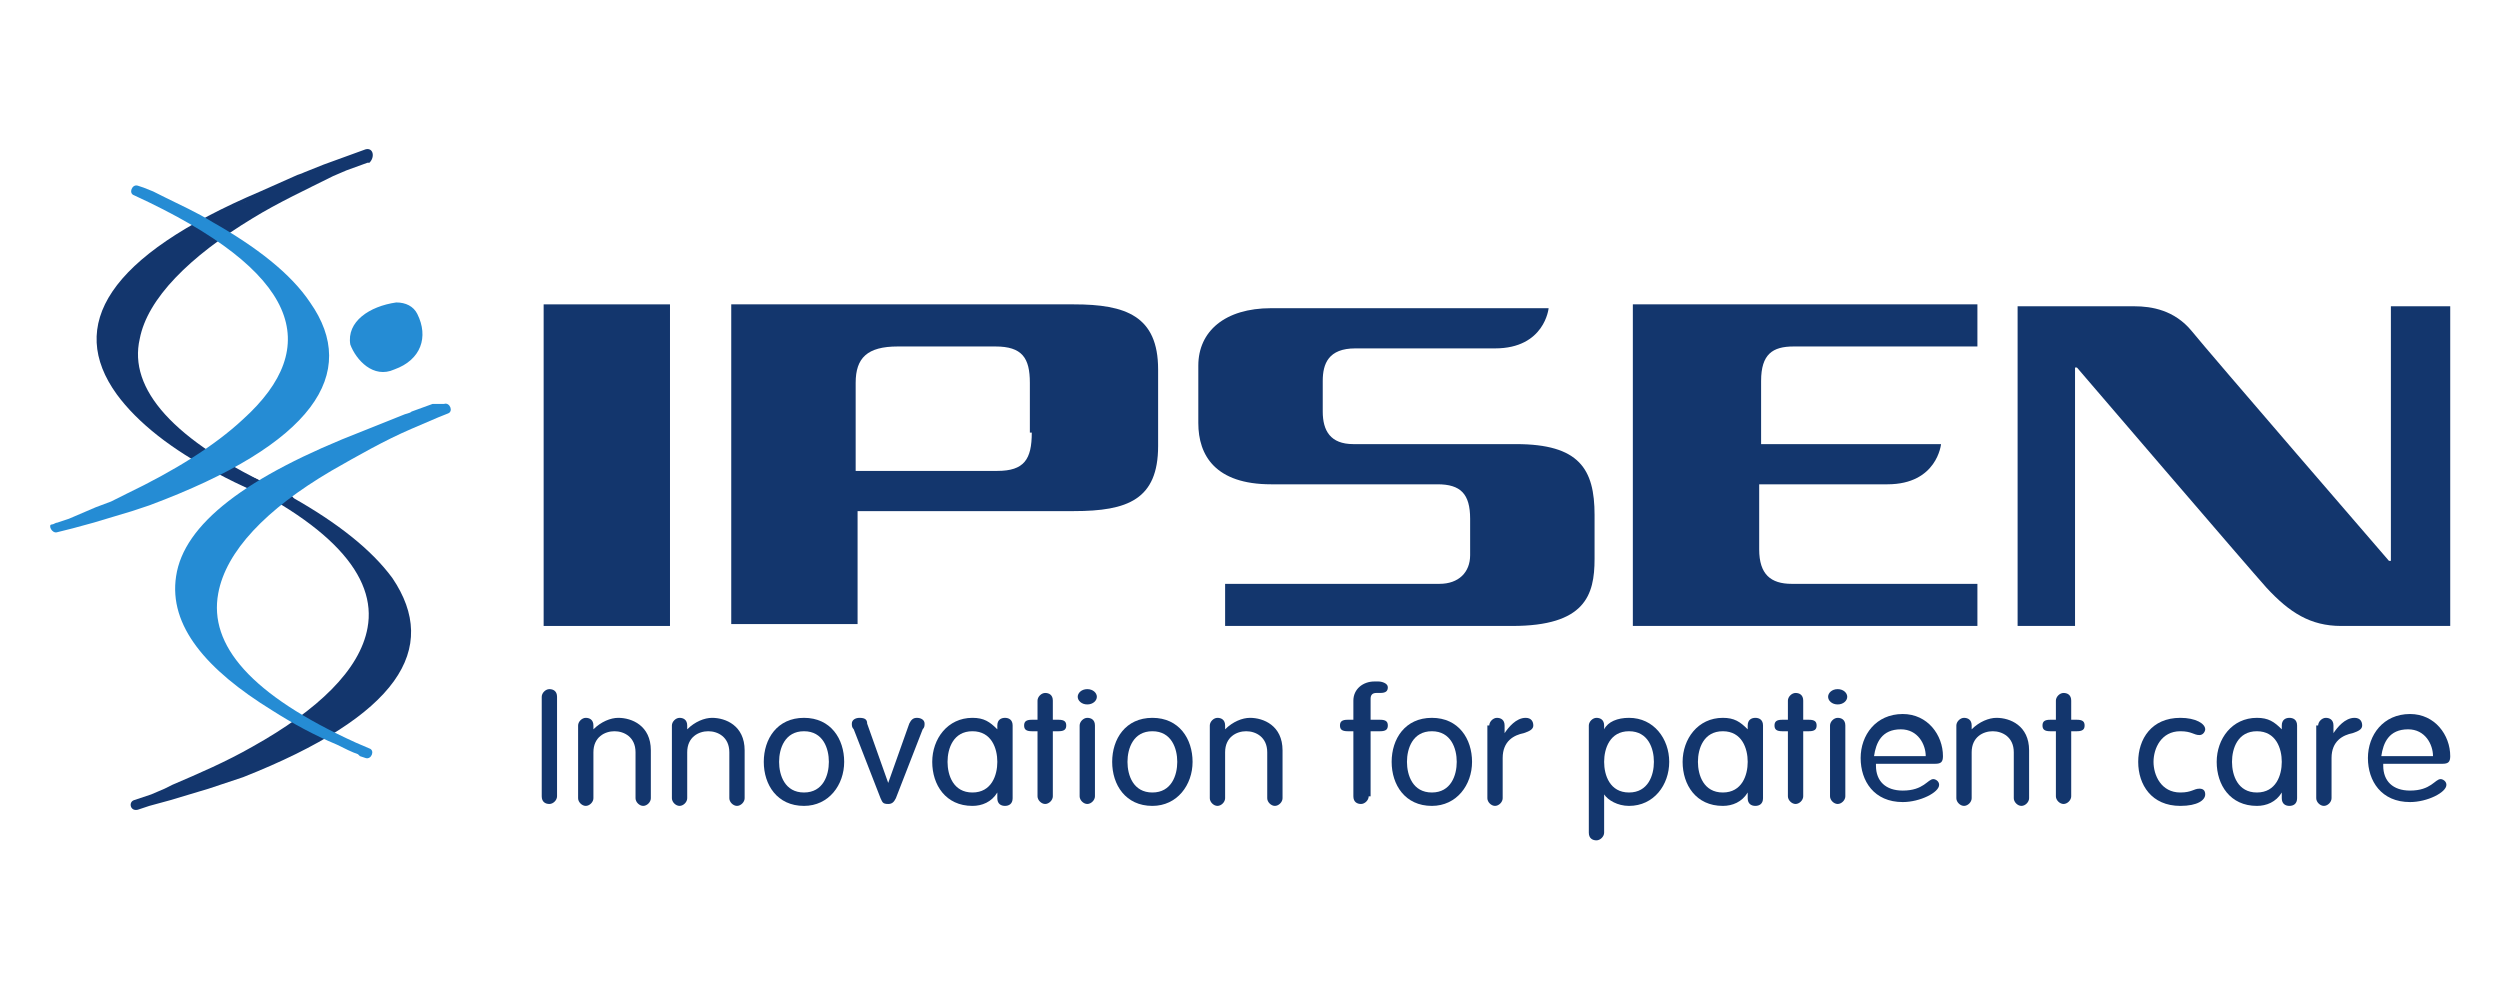 <?xml version="1.0" encoding="utf-8"?>
<!-- Generator: Adobe Illustrator 25.2.0, SVG Export Plug-In . SVG Version: 6.00 Build 0)  -->
<svg version="1.1" id="Layer_1" xmlns="http://www.w3.org/2000/svg" xmlns:xlink="http://www.w3.org/1999/xlink" x="0px" y="0px"
	 viewBox="0 0 130.6 51.6" style="enable-background:new 0 0 130.6 51.6;" xml:space="preserve">
<style type="text/css">
	.st0{fill-rule:evenodd;clip-rule:evenodd;fill:#13366D;}
	.st1{fill:#13366D;}
	.st2{fill-rule:evenodd;clip-rule:evenodd;fill:#258CD4;}
	.st3{fill:#258CD4;}
</style>
<g id="Desktop">
	<g id="Combined-Shape_1_" transform="translate(1086, 1884)">
		<g id="client_logo_ipsen" transform="translate(1072, 1293)">
			<path id="Fill-1_2_" class="st0" d="M-2138.8-3168.9c0,0-24.6,9-4.1,18C-2142.9-3151-2167.3-3159.8-2138.8-3168.9"/>
			<path id="Stroke-3" class="st1" d="M-2138.9-3169.2l-1.1,0.4l-1.1,0.4l-1,0.4c-0.2,0.1-0.3,0.1-0.5,0.2l-0.9,0.4l-0.9,0.4
				c-8,3.4-10.1,7-7.5,10.6c1.1,1.5,2.9,2.9,5.2,4.1c1.3,0.7,2.5,1.2,3.4,1.6l0.3,0.1c0.3,0.1,0.5-0.4,0.2-0.5l-0.6-0.3
				c-5.6-2.6-7.9-5.3-7.3-7.9c0.4-2.1,2.6-4.3,5.9-6.3c1.3-0.8,2.8-1.5,4.2-2.2l0.7-0.3l1.1-0.4c0,0,0,0,0.1,0
				C-2138.4-3168.8-2138.5-3169.3-2138.9-3169.2z M-2144.5-3166.5l-0.6,0.3c-3.4,2.1-5.7,4.3-6.2,6.7l0,0.2
				c-0.2,1.3,0.2,2.7,1.3,3.9l0.1,0.1l0,0c-0.6-0.5-1.2-1.1-1.6-1.7c-2-2.8-0.8-5.7,4.5-8.5l0.7-0.4c0.4-0.2,0.8-0.4,1.2-0.6
				L-2144.5-3166.5z"/>
			<path id="Fill-5" class="st0" d="M-2150.8-3134.9c0,0,24.9-8.3,4.3-17.7C-2146.6-3152.6-2122-3143.3-2150.8-3134.9"/>
			<path id="Stroke-7" class="st1" d="M-2146.5-3152.9c-0.3-0.1-0.5,0.4-0.2,0.5c6,2.7,8.4,5.5,7.9,8.2c-0.4,2.2-2.6,4.3-6,6.2
				c-1.4,0.8-2.8,1.4-4.2,2l-0.4,0.2l-0.7,0.3l-0.9,0.3c-0.3,0.1-0.2,0.6,0.2,0.5l0.6-0.2l1.1-0.3l1-0.3c0.3-0.1,0.7-0.2,1-0.3
				l0.9-0.3l0.9-0.3c8.1-3.2,10.3-6.7,7.8-10.4c-1.1-1.5-2.9-2.9-5.2-4.2c-0.9-0.5-1.7-0.9-2.4-1.2l-0.7-0.3c-0.1,0-0.2-0.1-0.3-0.1
				L-2146.5-3152.9z M-2139.5-3148.2c0.6,0.6,1.2,1.1,1.6,1.7l0.1,0.2c2,3.1,0.2,6.1-6.7,9l-0.5,0.2l0.6-0.3c3.6-2,5.9-4.2,6.3-6.6
				c0.2-1.4-0.1-2.7-1.2-4L-2139.5-3148.2z"/>
			<path id="Fill-9_1_" class="st2" d="M-2155.1-3149.4c0,0,24.9-8.3,4.3-17.7C-2150.8-3167.1-2126.2-3157.8-2155.1-3149.4"/>
			<path id="Stroke-11" class="st2" d="M-2155-3149.2l0.8-0.2l1.1-0.3l1-0.3c0.3-0.1,0.7-0.2,1-0.3l0.9-0.3c8.6-3.2,11-6.9,8.4-10.6
				c-1-1.5-2.8-2.9-5.1-4.2c-0.8-0.5-1.7-0.9-2.5-1.3l-0.6-0.3l-0.5-0.2l-0.3-0.1c-0.3-0.1-0.5,0.4-0.2,0.5c8.7,4,9.9,7.9,5.7,11.7
				c-1.5,1.4-3.6,2.7-6.1,3.9l-0.8,0.4l-0.8,0.3l-0.7,0.3l-0.7,0.3l-0.6,0.2c-0.1,0-0.2,0.1-0.3,0.1
				C-2155.5-3149.6-2155.3-3149.1-2155-3149.2z M-2143.7-3162.7l0.2,0.2c0.5,0.5,1,1,1.3,1.5l0.1,0.2c2,3.1,0.2,6.1-6.6,8.9
				l-0.7,0.3l0.5-0.3c1.6-0.9,2.9-1.8,4-2.8c2.7-2.6,3.3-5.2,1.2-7.8L-2143.7-3162.7z"/>
			<path id="Fill-13_1_" class="st2" d="M-2134.7-3155.7c0,0-24.6,9-4.1,18C-2138.8-3137.7-2163.3-3146.6-2134.7-3155.7"/>
			<path id="Stroke-15" class="st3" d="M-2134.8-3155.9c0.3-0.1,0.5,0.4,0.2,0.5l-0.5,0.2l-0.7,0.3l-0.7,0.3
				c-1.4,0.6-2.8,1.4-4.2,2.2c-3.4,2-5.5,4.2-5.9,6.4c-0.5,2.7,1.7,5.3,7.2,7.8l0.7,0.3c0.3,0.1,0.1,0.6-0.2,0.5l-0.3-0.1l-0.1-0.1
				c-0.3-0.1-0.7-0.3-1.1-0.5c-1.2-0.5-2.3-1.1-3.4-1.8c-3.4-2.1-5.4-4.4-5-7c0.4-2.7,3.6-5.2,9.8-7.6l1-0.4l1-0.4
				c0.2-0.1,0.4-0.1,0.5-0.2l1.1-0.4L-2134.8-3155.9z M-2140.5-3153.3l-0.2,0.1c-4.8,2.1-7.2,4.3-7.6,6.5c-0.3,1.6,0.6,3.1,2.3,4.6
				l0.2,0.1l-0.1-0.1c-1-1.3-1.4-2.6-1.3-3.9l0-0.2c0.4-2.3,2.5-4.4,5.8-6.5l0.4-0.3L-2140.5-3153.3z"/>
			<path id="Fill-17" class="st2" d="M-2137.4-3157.7c-1.1,0.5-2-0.5-2.3-1.3c-0.2-1.2,1-2,2.4-2.2c0.5,0,0.9,0.2,1.1,0.6
				C-2135.6-3159.4-2136-3158.2-2137.4-3157.7z"/>
			<path id="Fill-19" class="st0" d="M-2101.9-3161.1h-17.9v16.7h6.6v-5.9l11.3,0c2.8,0,4.4-0.6,4.4-3.4v-4
				C-2097.5-3160.5-2099.2-3161.1-2101.9-3161.1L-2101.9-3161.1z M-2104.1-3154.4c0,1.4-0.4,2-1.8,2h-7.4c0,0,0-4.6,0-4.6
				c0-1.3,0.6-1.9,2.2-1.9h5.1c1.4,0,1.8,0.6,1.8,1.9V-3154.4z"/>
			<polygon id="Fill-21" class="st0" points="-2129.6,-3144.3 -2123,-3144.3 -2123,-3161.1 -2129.6,-3161.1 			"/>
			<path id="Fill-23" class="st0" d="M-2074.7-3147.8c0,1.9-0.5,3.5-4.3,3.5h-15v-2.2h11.2c1,0,1.6-0.6,1.6-1.5v-1.9
				c0-1.3-0.5-1.8-1.7-1.8h-8.7c-2.9,0-3.8-1.5-3.8-3.2l0-3c0-1.8,1.4-3,3.8-3h14.5c0,0-0.2,2.1-2.8,2.1h-7.3
				c-1.4,0-1.7,0.8-1.7,1.7v1.6c0,1,0.4,1.7,1.6,1.7l8.5,0c3.3,0,4.1,1.3,4.1,3.7V-3147.8"/>
			<path id="Fill-24" class="st0" d="M-2072.7-3144.4v-16.7h18v2.2h-9.6c-1.1,0-1.7,0.4-1.7,1.8v3.3h9.4c0,0-0.2,2.1-2.8,2.1h-6.7
				v3.4c0,1.3,0.6,1.8,1.7,1.8h9.7v2.2H-2072.7"/>
			<path id="Fill-25" class="st0" d="M-2035.7-3144.3c-1.6,0-2.7-0.7-3.9-2c-0.9-1-9.9-11.5-9.9-11.5h-0.1v13.5h-3v-16.7h6.1
				c0.9,0,2.1,0.2,3,1.3c0.8,1,10.3,12,10.3,12h0.1v-13.3h3.1v16.7H-2035.7"/>
			<path id="Fill-26" class="st0" d="M-2128.9-3135.4c0,0.2-0.2,0.4-0.4,0.4c-0.2,0-0.4-0.1-0.4-0.4v-5.2c0-0.2,0.2-0.4,0.4-0.4
				c0.2,0,0.4,0.1,0.4,0.4V-3135.4"/>
			<path id="Fill-27" class="st0" d="M-2127.8-3139.1c0-0.2,0.2-0.4,0.4-0.4c0.2,0,0.4,0.1,0.4,0.4v0.2l0,0c0.4-0.4,0.9-0.6,1.3-0.6
				c0.7,0,1.7,0.4,1.7,1.7v2.5c0,0.2-0.2,0.4-0.4,0.4c-0.2,0-0.4-0.2-0.4-0.4v-2.4c0-0.8-0.6-1.1-1.1-1.1s-1.1,0.3-1.1,1.1v2.4
				c0,0.2-0.2,0.4-0.4,0.4c-0.2,0-0.4-0.2-0.4-0.4V-3139.1"/>
			<path id="Fill-28" class="st0" d="M-2122.9-3139.1c0-0.2,0.2-0.4,0.4-0.4c0.2,0,0.4,0.1,0.4,0.4v0.2l0,0c0.4-0.4,0.9-0.6,1.3-0.6
				c0.7,0,1.7,0.4,1.7,1.7v2.5c0,0.2-0.2,0.4-0.4,0.4c-0.2,0-0.4-0.2-0.4-0.4v-2.4c0-0.8-0.6-1.1-1.1-1.1c-0.5,0-1.1,0.3-1.1,1.1
				v2.4c0,0.2-0.2,0.4-0.4,0.4c-0.2,0-0.4-0.2-0.4-0.4V-3139.1"/>
			<path id="Fill-29" class="st0" d="M-2116-3139.5c1.4,0,2.1,1.1,2.1,2.3s-0.8,2.3-2.1,2.3c-1.4,0-2.1-1.1-2.1-2.3
				S-2117.4-3139.5-2116-3139.5 M-2116-3135.6c1,0,1.3-0.9,1.3-1.6s-0.3-1.6-1.3-1.6c-1,0-1.3,0.9-1.3,1.6S-2117-3135.6-2116-3135.6
				"/>
			<path id="Fill-30" class="st0" d="M-2113.4-3138.9c-0.1-0.1-0.1-0.2-0.1-0.3c0-0.2,0.2-0.3,0.4-0.3c0.3,0,0.4,0.1,0.4,0.3
				l1.1,3.1h0l1.1-3.1c0.1-0.2,0.2-0.3,0.4-0.3c0.2,0,0.4,0.1,0.4,0.3c0,0.1,0,0.2-0.1,0.3l-1.4,3.6c-0.1,0.2-0.2,0.3-0.4,0.3
				c-0.3,0-0.3-0.1-0.4-0.3L-2113.4-3138.9"/>
			<path id="Fill-31" class="st0" d="M-2105.1-3135.3c0,0.3-0.2,0.4-0.4,0.4c-0.2,0-0.4-0.1-0.4-0.4v-0.3h0
				c-0.3,0.5-0.8,0.7-1.3,0.7c-1.4,0-2.1-1.1-2.1-2.3s0.8-2.3,2.1-2.3c0.6,0,0.9,0.2,1.3,0.6h0v-0.2c0-0.3,0.2-0.4,0.4-0.4
				c0.2,0,0.4,0.1,0.4,0.4V-3135.3 M-2107.2-3135.6c1,0,1.3-0.9,1.3-1.6s-0.3-1.6-1.3-1.6c-1,0-1.3,0.9-1.3,1.6
				S-2108.2-3135.6-2107.2-3135.6"/>
			<path id="Fill-32" class="st0" d="M-2103.8-3140.4c0-0.2,0.2-0.4,0.4-0.4c0.2,0,0.4,0.1,0.4,0.4v1h0.3c0.3,0,0.4,0.1,0.4,0.3
				c0,0.2-0.1,0.3-0.4,0.3h-0.3v3.4c0,0.2-0.2,0.4-0.4,0.4c-0.2,0-0.4-0.2-0.4-0.4v-3.4h-0.3c-0.3,0-0.4-0.1-0.4-0.3
				c0-0.2,0.1-0.3,0.4-0.3h0.3V-3140.4"/>
			<path id="Fill-33" class="st0" d="M-2101.2-3141c0.3,0,0.5,0.2,0.5,0.4s-0.2,0.4-0.5,0.4c-0.3,0-0.5-0.2-0.5-0.4
				S-2101.5-3141-2101.2-3141L-2101.2-3141z M-2100.8-3135.4c0,0.2-0.2,0.4-0.4,0.4c-0.2,0-0.4-0.2-0.4-0.4v-3.7
				c0-0.2,0.2-0.4,0.4-0.4c0.2,0,0.4,0.1,0.4,0.4V-3135.4z"/>
			<path id="Fill-34" class="st0" d="M-2097.8-3139.5c1.4,0,2.1,1.1,2.1,2.3s-0.8,2.3-2.1,2.3c-1.4,0-2.1-1.1-2.1-2.3
				S-2099.2-3139.5-2097.8-3139.5 M-2097.8-3135.6c1,0,1.3-0.9,1.3-1.6s-0.3-1.6-1.3-1.6c-1,0-1.3,0.9-1.3,1.6
				S-2098.8-3135.6-2097.8-3135.6"/>
			<path id="Fill-35" class="st0" d="M-2094.8-3139.1c0-0.2,0.2-0.4,0.4-0.4c0.2,0,0.4,0.1,0.4,0.4v0.2l0,0c0.4-0.4,0.9-0.6,1.3-0.6
				c0.7,0,1.7,0.4,1.7,1.7v2.5c0,0.2-0.2,0.4-0.4,0.4c-0.2,0-0.4-0.2-0.4-0.4v-2.4c0-0.8-0.6-1.1-1.1-1.1c-0.5,0-1.1,0.3-1.1,1.1
				v2.4c0,0.2-0.2,0.4-0.4,0.4c-0.2,0-0.4-0.2-0.4-0.4V-3139.1"/>
			<path id="Fill-36" class="st0" d="M-2086.5-3135.4c0,0.2-0.2,0.4-0.4,0.4c-0.2,0-0.4-0.1-0.4-0.4v-3.4h-0.3
				c-0.3,0-0.4-0.1-0.4-0.3c0-0.2,0.1-0.3,0.4-0.3h0.3v-1c0-0.6,0.5-1,1.1-1h0.2c0.2,0,0.5,0.1,0.5,0.3c0,0.2-0.1,0.3-0.4,0.3h-0.2
				c-0.2,0-0.3,0.1-0.3,0.3v1.1h0.5c0.3,0,0.4,0.1,0.4,0.3c0,0.2-0.1,0.3-0.4,0.3h-0.5V-3135.4"/>
			<path id="Fill-37" class="st0" d="M-2083.2-3139.5c1.4,0,2.1,1.1,2.1,2.3s-0.8,2.3-2.1,2.3c-1.4,0-2.1-1.1-2.1-2.3
				S-2084.6-3139.5-2083.2-3139.5 M-2083.2-3135.6c1,0,1.3-0.9,1.3-1.6s-0.3-1.6-1.3-1.6c-1,0-1.3,0.9-1.3,1.6
				S-2084.2-3135.6-2083.2-3135.6"/>
			<path id="Fill-38" class="st0" d="M-2080.2-3139.1c0-0.2,0.2-0.4,0.4-0.4c0.2,0,0.4,0.1,0.4,0.4v0.4h0c0.2-0.3,0.6-0.8,1.1-0.8
				c0.3,0,0.4,0.2,0.4,0.4c0,0.2-0.2,0.3-0.5,0.4c-0.5,0.1-1.1,0.4-1.1,1.3v2.1c0,0.2-0.2,0.4-0.4,0.4c-0.2,0-0.4-0.2-0.4-0.4
				V-3139.1"/>
			<path id="Fill-39" class="st0" d="M-2075-3139.1c0-0.2,0.2-0.4,0.4-0.4c0.2,0,0.4,0.1,0.4,0.4v0.2h0c0.2-0.4,0.7-0.6,1.3-0.6
				c1.3,0,2.1,1.1,2.1,2.3c0,1.2-0.8,2.3-2.1,2.3c-0.6,0-1.1-0.3-1.3-0.6h0v2c0,0.2-0.2,0.4-0.4,0.4c-0.2,0-0.4-0.1-0.4-0.4V-3139.1
				 M-2072.9-3135.6c1,0,1.3-0.9,1.3-1.6c0-0.7-0.3-1.6-1.3-1.6c-1,0-1.3,0.9-1.3,1.6C-2074.2-3136.5-2073.9-3135.6-2072.9-3135.6"
				/>
			<path id="Fill-40" class="st0" d="M-2065.9-3135.3c0,0.3-0.2,0.4-0.4,0.4c-0.2,0-0.4-0.1-0.4-0.4v-0.3h0
				c-0.3,0.5-0.8,0.7-1.3,0.7c-1.4,0-2.1-1.1-2.1-2.3s0.8-2.3,2.1-2.3c0.6,0,0.9,0.2,1.3,0.6h0v-0.2c0-0.3,0.2-0.4,0.4-0.4
				c0.2,0,0.4,0.1,0.4,0.4V-3135.3 M-2068-3135.6c1,0,1.3-0.9,1.3-1.6s-0.3-1.6-1.3-1.6s-1.3,0.9-1.3,1.6S-2069-3135.6-2068-3135.6"
				/>
			<path id="Fill-41" class="st0" d="M-2064.6-3140.4c0-0.2,0.2-0.4,0.4-0.4c0.2,0,0.4,0.1,0.4,0.4v1h0.3c0.3,0,0.4,0.1,0.4,0.3
				c0,0.2-0.1,0.3-0.4,0.3h-0.3v3.4c0,0.2-0.2,0.4-0.4,0.4c-0.2,0-0.4-0.2-0.4-0.4v-3.4h-0.3c-0.3,0-0.4-0.1-0.4-0.3
				c0-0.2,0.1-0.3,0.4-0.3h0.3V-3140.4"/>
			<path id="Fill-42" class="st0" d="M-2062-3141c0.3,0,0.5,0.2,0.5,0.4s-0.2,0.4-0.5,0.4c-0.3,0-0.5-0.2-0.5-0.4
				S-2062.3-3141-2062-3141L-2062-3141z M-2061.6-3135.4c0,0.2-0.2,0.4-0.4,0.4s-0.4-0.2-0.4-0.4v-3.7c0-0.2,0.2-0.4,0.4-0.4
				s0.4,0.1,0.4,0.4V-3135.4z"/>
			<path id="Fill-43" class="st0" d="M-2060-3137c0,0.8,0.5,1.3,1.4,1.3c1.1,0,1.3-0.6,1.6-0.6c0.1,0,0.3,0.1,0.3,0.3
				c0,0.4-1,0.9-1.9,0.9c-1.5,0-2.2-1.1-2.2-2.3c0-1.2,0.8-2.3,2.2-2.3c1.3,0,2.1,1.1,2.1,2.2c0,0.3-0.1,0.4-0.4,0.4H-2060
				L-2060-3137z M-2057.4-3137.5c0-0.6-0.4-1.4-1.3-1.4c-1,0-1.3,0.7-1.4,1.4H-2057.4z"/>
			<path id="Fill-44" class="st0" d="M-2055.8-3139.1c0-0.2,0.2-0.4,0.4-0.4c0.2,0,0.4,0.1,0.4,0.4v0.2l0,0c0.4-0.4,0.9-0.6,1.3-0.6
				c0.7,0,1.7,0.4,1.7,1.7v2.5c0,0.2-0.2,0.4-0.4,0.4c-0.2,0-0.4-0.2-0.4-0.4v-2.4c0-0.8-0.6-1.1-1.1-1.1s-1.1,0.3-1.1,1.1v2.4
				c0,0.2-0.2,0.4-0.4,0.4c-0.2,0-0.4-0.2-0.4-0.4V-3139.1"/>
			<path id="Fill-45" class="st0" d="M-2050.6-3140.4c0-0.2,0.2-0.4,0.4-0.4c0.2,0,0.4,0.1,0.4,0.4v1h0.3c0.3,0,0.4,0.1,0.4,0.3
				c0,0.2-0.1,0.3-0.4,0.3h-0.3v3.4c0,0.2-0.2,0.4-0.4,0.4c-0.2,0-0.4-0.2-0.4-0.4v-3.4h-0.3c-0.3,0-0.4-0.1-0.4-0.3
				c0-0.2,0.1-0.3,0.4-0.3h0.3V-3140.4"/>
			<path id="Fill-46" class="st0" d="M-2044.1-3139.5c0.8,0,1.3,0.3,1.3,0.6c0,0.1-0.1,0.3-0.3,0.3c-0.3,0-0.4-0.2-1-0.2
				c-1,0-1.4,0.9-1.4,1.6s0.4,1.6,1.4,1.6c0.6,0,0.7-0.2,1-0.2c0.2,0,0.3,0.1,0.3,0.3c0,0.3-0.4,0.6-1.3,0.6c-1.5,0-2.2-1.1-2.2-2.3
				S-2045.6-3139.5-2044.1-3139.5"/>
			<path id="Fill-47" class="st0" d="M-2038-3135.3c0,0.3-0.2,0.4-0.4,0.4c-0.2,0-0.4-0.1-0.4-0.4v-0.3h0c-0.3,0.5-0.8,0.7-1.3,0.7
				c-1.4,0-2.1-1.1-2.1-2.3s0.8-2.3,2.1-2.3c0.6,0,0.9,0.2,1.3,0.6h0v-0.2c0-0.3,0.2-0.4,0.4-0.4c0.2,0,0.4,0.1,0.4,0.4V-3135.3
				 M-2040.1-3135.6c1,0,1.3-0.9,1.3-1.6s-0.3-1.6-1.3-1.6c-1,0-1.3,0.9-1.3,1.6S-2041.1-3135.6-2040.1-3135.6"/>
			<path id="Fill-48" class="st0" d="M-2036.9-3139.1c0-0.2,0.2-0.4,0.4-0.4c0.2,0,0.4,0.1,0.4,0.4v0.4h0c0.2-0.3,0.6-0.8,1.1-0.8
				c0.3,0,0.4,0.2,0.4,0.4c0,0.2-0.2,0.3-0.5,0.4c-0.5,0.1-1.1,0.4-1.1,1.3v2.1c0,0.2-0.2,0.4-0.4,0.4s-0.4-0.2-0.4-0.4V-3139.1"/>
			<path id="Fill-49" class="st0" d="M-2033.5-3137c0,0.8,0.5,1.3,1.4,1.3c1.1,0,1.3-0.6,1.6-0.6c0.1,0,0.3,0.1,0.3,0.3
				c0,0.4-1,0.9-1.9,0.9c-1.5,0-2.2-1.1-2.2-2.3c0-1.2,0.8-2.3,2.2-2.3c1.3,0,2.1,1.1,2.1,2.2c0,0.3-0.1,0.4-0.4,0.4H-2033.5
				L-2033.5-3137z M-2030.9-3137.5c0-0.6-0.4-1.4-1.3-1.4c-1,0-1.3,0.7-1.4,1.4H-2030.9z"/>
		</g>
	</g>
</g>
</svg>
